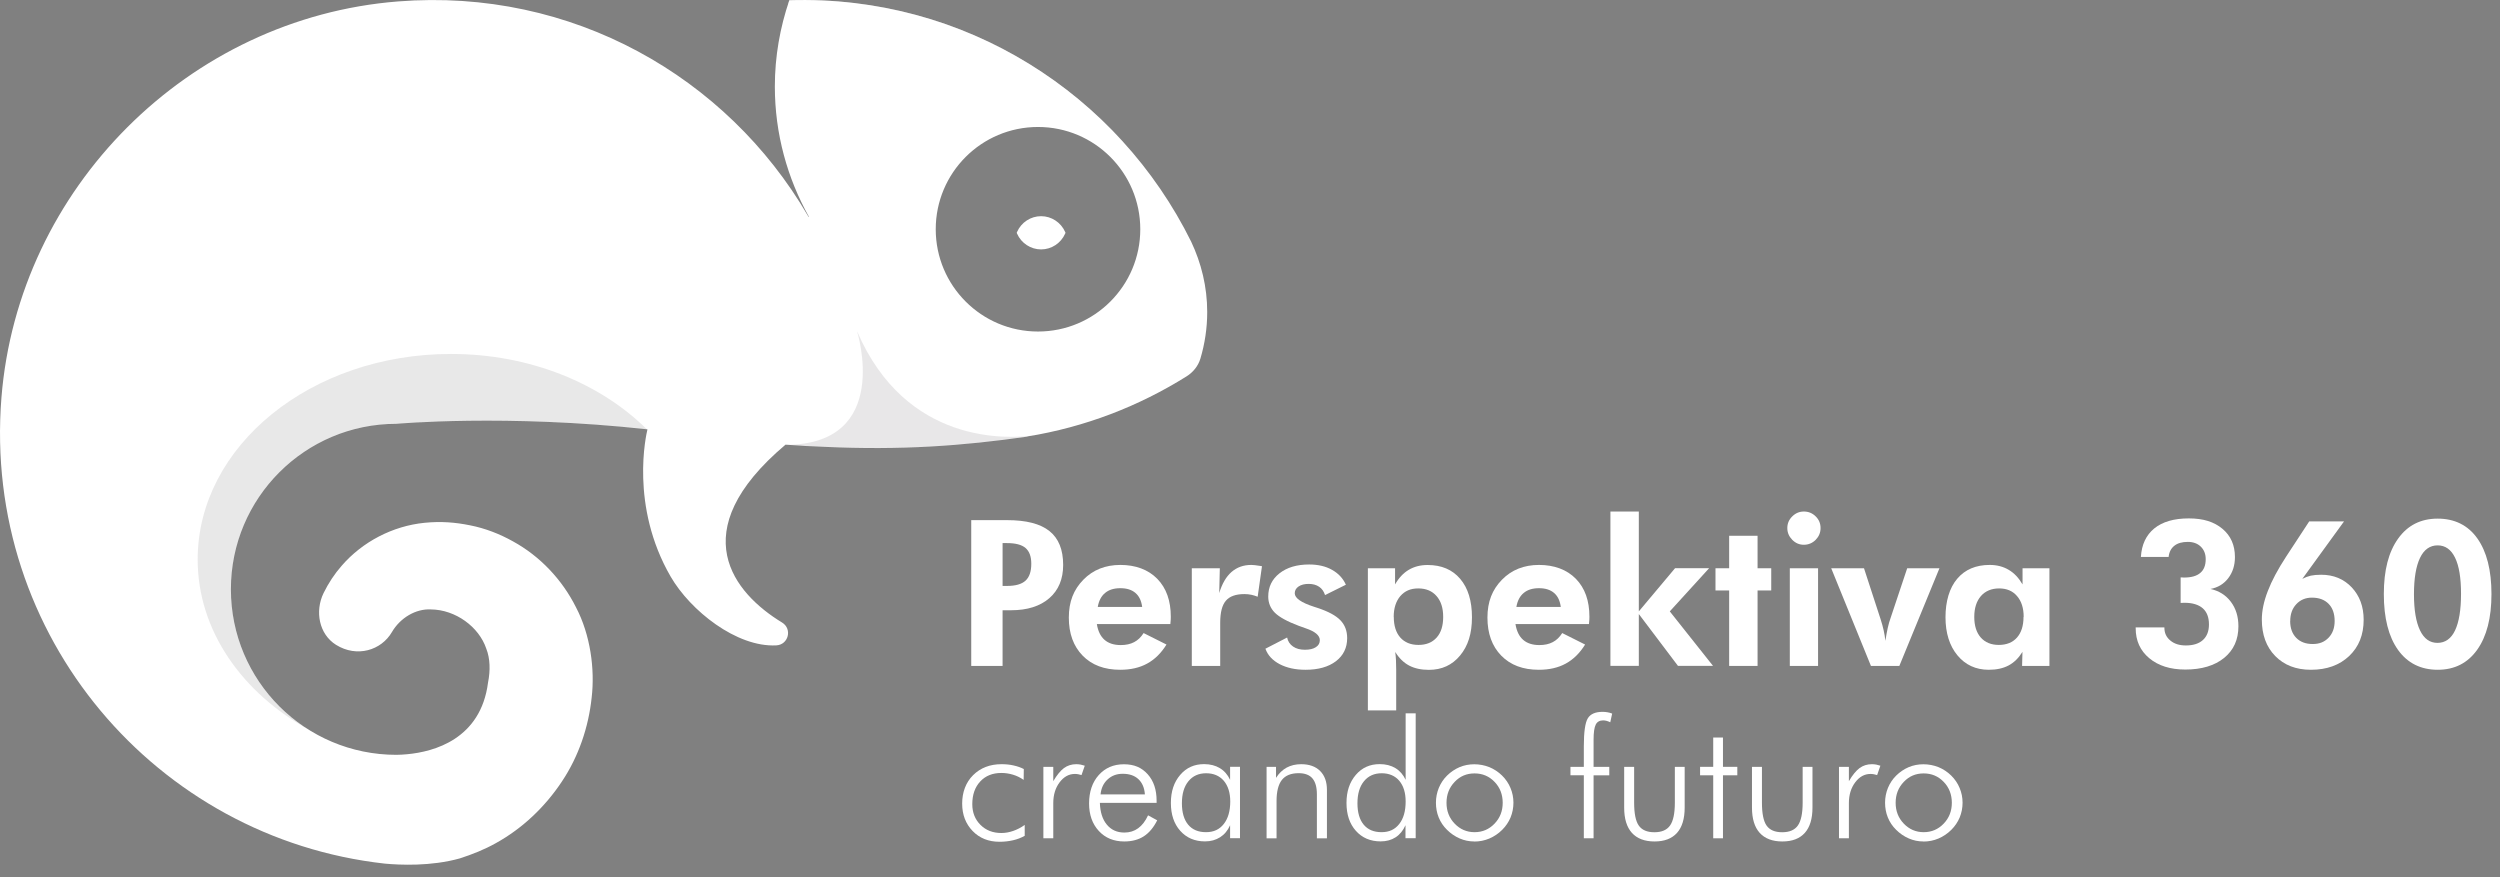 <svg xmlns="http://www.w3.org/2000/svg" id="uuid-fee256bb-d714-4715-b2ee-90ba5424a102" viewBox="0 0 330.97 116.13"><rect x="0" y="0" width="330.97" height="116.13" fill="#808080" stroke="none"/><g id="uuid-4e35c3c6-91b9-4b06-9b6e-56b9b50e9dfd"><path d="m157.7,32C148.09,12.56,127.84-.68,104.52.03c-.01,0-.02.02-.03.02-1.22,3.58-1.91,7.41-1.91,11.4,0,6.27,1.66,12.15,4.52,17.26-.01,0-.03.01-.04.02-.05-.09-.11-.17-.16-.26C96.23,10.21,75.76-1.64,52.69.19,24.95,2.38,2.4,24.92.19,52.65c-2.52,31.59,20.58,58.32,50.73,61.68,2.01.19,6.15.38,9.96-.69,1.65-.53,3.27-1.18,4.77-2.02,3.56-1.97,6.54-4.84,8.74-8.16,2.22-3.32,3.53-7.21,3.94-11.12.44-3.76-.17-8.3-2.07-11.93-1.85-3.7-4.79-6.79-8.35-8.74-1.77-.99-3.68-1.73-5.66-2.12-2.01-.41-3.9-.55-6.03-.34-4.25.42-8.25,2.53-10.97,5.67-.97,1.1-1.78,2.34-2.42,3.65-1.16,2.4-.6,5.43,1.66,6.84,2.76,1.72,5.99.73,7.4-1.7,1.1-1.88,3.16-3.1,5.16-2.99,3.25.03,6.36,2.3,7.33,5.2.51,1.29.55,2.89.23,4.48h0c-.96,7.5-7.16,9.16-10.7,9.49h0c-.48.04-.95.08-1.43.08-12.1,0-21.91-9.81-21.91-21.91s9.81-21.91,21.91-21.91c0,0,14.54-1.32,33.23.73v.03c-.15.62-2.36,10.08,3.08,19.47,2.6,4.49,8.72,9.37,13.98,9.1,1.62-.08,2.15-2.19.76-3.03-6.3-3.83-13.24-11.98.46-23.54,1.9.14,3.62.24,5.22.29,10.08.46,18.18-.12,26.84-1.36l-.03-.02c7.64-1.24,14.75-4,21.06-7.95.87-.54,1.55-1.38,1.84-2.36.58-1.95.9-4.02.9-6.16,0-3.35-.79-6.5-2.13-9.33Zm-20.28,11.89c-7.48,0-13.54-6.06-13.54-13.54s6.06-13.54,13.54-13.54,13.54,6.06,13.54,13.54-6.06,13.54-13.54,13.54Z" style="fill:#fff; stroke-width:0px;"></path><path d="m141.01,30.7c-.56-1.26-1.81-2.08-3.18-2.08s-2.62.81-3.18,2.08l-.05.12.05.12c.56,1.26,1.81,2.08,3.18,2.08s2.62-.82,3.18-2.08l.05-.12-.05-.12Z" style="fill:#fff; stroke-width:0px;"></path><path d="m106.3,0c-.61,0-1.21.03-1.82.05-.05.15-.09.31-.14.47.81,2.52,2.26,5.78,4.78,8.21,4.74,4.57,28.77-.9,39.71,10.23C138.36,7.32,123.2,0,106.3,0Z" style="fill:#fff; opacity:.3; stroke-width:0px;"></path><g style="opacity:.1;"><path d="m30.59,78.04c0-12.1,9.81-21.91,21.91-21.91,0,0,14.51-1.31,33.16.73-6.15-6.1-15.49-10-25.96-10-18.52,0-33.53,12.18-33.53,27.21,0,9.41,5.89,17.71,14.84,22.6-6.25-3.86-10.43-10.75-10.43-18.63Z" style="fill:#141114; stroke-width:0px;"></path></g><path d="m113.47,43.89s4.73,14.98-9.46,15c2.95.26,2.92.21,5.22.29,10.08.46,18.18-.12,26.84-1.36l-.03-.02c.31-.05.61-.12.91-.17-3.55.49-16.99,1.27-23.47-13.74Z" style="fill:#141114; opacity:.1; stroke-width:0px;"></path><path d="m128.58,88.16v-19.3h4.75c2.53,0,4.4.48,5.61,1.45,1.21.97,1.81,2.46,1.81,4.48,0,1.87-.61,3.34-1.83,4.4-1.22,1.06-2.9,1.6-5.06,1.6h-1.13v7.37h-4.15Zm4.15-10.59h.59c1.12,0,1.94-.23,2.45-.7s.76-1.21.76-2.24c0-.95-.25-1.64-.76-2.08-.51-.44-1.33-.65-2.45-.65h-.59v5.67Z" style="fill:#fff; stroke-width:0px;"></path><path d="m154.93,82.62h-9.72c.15.93.49,1.63,1.02,2.09.53.46,1.24.69,2.15.69.69,0,1.28-.13,1.77-.39.5-.26.91-.66,1.25-1.2l3.03,1.52c-.7,1.13-1.55,1.97-2.56,2.52-1,.55-2.19.82-3.57.82-2.09,0-3.75-.62-4.97-1.87-1.22-1.25-1.83-2.93-1.83-5.04s.64-3.7,1.92-5.01c1.28-1.31,2.92-1.96,4.91-1.96s3.68.61,4.88,1.84c1.2,1.23,1.79,2.9,1.79,5.02,0,.11,0,.24-.01.38,0,.14-.03.34-.05.6Zm-3.72-2.27c-.11-.82-.4-1.43-.89-1.85-.49-.42-1.15-.63-2-.63s-1.52.21-2.02.63c-.51.42-.83,1.04-.97,1.85h5.88Z" style="fill:#fff; stroke-width:0px;"></path><path d="m161.4,78.55c.38-1.26.92-2.2,1.63-2.82.71-.62,1.58-.94,2.63-.94.24,0,.63.04,1.17.13.11.02.18.03.24.04l-.57,4.04c-.28-.11-.57-.2-.85-.26-.29-.06-.59-.09-.9-.09-1.14,0-1.96.29-2.46.88-.5.58-.75,1.56-.75,2.93v5.7h-3.76v-12.93h3.71l-.08,3.32Z" style="fill:#fff; stroke-width:0px;"></path><path d="m167.51,85.89l2.89-1.49c.1.5.36.9.78,1.19.42.29.94.43,1.57.43s1.1-.11,1.45-.34c.35-.22.53-.53.53-.93,0-.62-.62-1.15-1.87-1.57-.39-.13-.69-.24-.92-.33-1.52-.57-2.57-1.15-3.16-1.73-.58-.58-.88-1.3-.88-2.15,0-1.27.5-2.29,1.49-3.07.99-.78,2.3-1.17,3.93-1.17,1.16,0,2.17.23,3.01.7.85.47,1.47,1.13,1.85,1.98l-2.76,1.37c-.15-.48-.41-.85-.78-1.1-.37-.25-.83-.38-1.38-.38s-1,.11-1.34.34c-.34.23-.51.53-.51.9,0,.64.85,1.24,2.56,1.79.2.06.36.11.46.15,1.42.47,2.42,1.01,3.02,1.63.6.62.9,1.41.9,2.37,0,1.28-.5,2.3-1.49,3.06-.99.75-2.33,1.13-4.02,1.13-1.34,0-2.48-.25-3.42-.74-.95-.5-1.58-1.18-1.89-2.04Z" style="fill:#fff; stroke-width:0px;"></path><path d="m181.09,94.04v-18.81h3.6v2.14c.49-.86,1.1-1.51,1.81-1.93.72-.43,1.55-.64,2.5-.64,1.84,0,3.27.61,4.31,1.83,1.04,1.22,1.56,2.92,1.56,5.09s-.52,3.79-1.57,5.06c-1.05,1.27-2.42,1.9-4.13,1.9-1.03,0-1.9-.19-2.62-.57-.72-.38-1.33-.98-1.84-1.8.04.33.08.68.1,1.06.02.38.03.82.03,1.31v5.37h-3.76Zm3.43-12.37c0,1.17.29,2.08.86,2.73.58.65,1.38.98,2.41.98s1.83-.33,2.41-.98c.58-.65.86-1.56.86-2.73s-.29-2.09-.88-2.76c-.58-.67-1.39-1.01-2.42-1.01s-1.78.34-2.37,1.01c-.58.68-.88,1.6-.88,2.76Z" style="fill:#fff; stroke-width:0px;"></path><path d="m210.35,82.62h-9.72c.15.93.49,1.63,1.02,2.09.53.46,1.24.69,2.15.69.69,0,1.28-.13,1.77-.39.5-.26.91-.66,1.25-1.2l3.03,1.52c-.7,1.13-1.55,1.97-2.56,2.52-1,.55-2.19.82-3.57.82-2.09,0-3.75-.62-4.97-1.87-1.22-1.25-1.83-2.93-1.83-5.04s.64-3.7,1.92-5.01c1.28-1.31,2.92-1.96,4.91-1.96s3.68.61,4.88,1.84c1.2,1.23,1.79,2.9,1.79,5.02,0,.11,0,.24-.01.38,0,.14-.03.34-.05.6Zm-3.72-2.27c-.11-.82-.4-1.43-.89-1.85-.49-.42-1.15-.63-2-.63s-1.52.21-2.02.63c-.51.42-.83,1.04-.97,1.85h5.88Z" style="fill:#fff; stroke-width:0px;"></path><path d="m213.2,67.72h3.76v13.22l4.8-5.72h4.51l-5.21,5.72,5.72,7.21h-4.64l-5.18-6.86v6.86h-3.76v-20.43Z" style="fill:#fff; stroke-width:0px;"></path><path d="m228.92,88.16v-9.99h-1.81v-2.94h1.81v-4.3h3.76v4.3h1.81v2.94h-1.81v9.99h-3.76Z" style="fill:#fff; stroke-width:0px;"></path><path d="m236.62,69.91c0-.6.21-1.11.65-1.54.43-.43.94-.65,1.54-.65s1.13.21,1.56.64c.44.43.65.94.65,1.55s-.22,1.12-.65,1.56c-.43.43-.96.65-1.56.65s-1.11-.22-1.54-.66-.65-.95-.65-1.54Zm.33,18.25v-12.93h3.74v12.93h-3.74Z" style="fill:#fff; stroke-width:0px;"></path><path d="m247.69,88.16l-5.26-12.93h4.34l2.19,6.72c.17.54.32,1.05.42,1.52s.18.92.22,1.37c.11-.68.21-1.25.32-1.73s.23-.91.37-1.29l2.2-6.59h4.27l-5.31,12.93h-3.76Z" style="fill:#fff; stroke-width:0px;"></path><path d="m271.34,88.16h-3.64l.05-1.86c-.51.82-1.12,1.42-1.84,1.8-.72.38-1.59.57-2.62.57-1.71,0-3.1-.64-4.15-1.91-1.05-1.27-1.58-2.96-1.58-5.05s.52-3.88,1.55-5.09c1.03-1.22,2.47-1.83,4.3-1.83.96,0,1.8.22,2.52.65.73.43,1.33,1.07,1.83,1.93v-2.14h3.56v12.93Zm-3.43-6.49c0-1.16-.29-2.08-.88-2.76-.58-.68-1.37-1.01-2.37-1.01s-1.82.34-2.41,1.01c-.58.67-.88,1.59-.88,2.76s.29,2.08.86,2.73c.58.65,1.37.98,2.39.98s1.84-.33,2.41-.98c.57-.65.86-1.56.86-2.73Z" style="fill:#fff; stroke-width:0px;"></path><path d="m282.73,83.06h3.81v.05c0,.69.26,1.26.79,1.69.52.44,1.21.65,2.05.65.98,0,1.73-.24,2.26-.72.53-.48.8-1.17.8-2.06,0-.94-.27-1.65-.82-2.14-.55-.48-1.36-.73-2.42-.73-.05,0-.14,0-.25.01-.12,0-.2.01-.26.01v-3.38c.05,0,.13,0,.24.01s.18.01.22.01c.95,0,1.66-.2,2.14-.61.48-.4.72-1.01.72-1.82,0-.69-.22-1.24-.65-1.66-.43-.42-1.01-.63-1.72-.63-.76,0-1.35.17-1.78.51s-.69.83-.76,1.48h-3.67c.1-1.63.69-2.89,1.78-3.78,1.09-.88,2.61-1.32,4.56-1.32s3.36.46,4.46,1.38c1.1.92,1.65,2.17,1.65,3.74,0,1.1-.3,2.03-.89,2.8-.59.77-1.38,1.24-2.35,1.42,1.13.25,2.03.81,2.7,1.7.67.89,1,1.97,1,3.24,0,1.77-.63,3.16-1.89,4.19-1.26,1.02-2.97,1.54-5.14,1.54-1.98,0-3.57-.5-4.77-1.5-1.2-1-1.8-2.32-1.8-3.96v-.16Z" style="fill:#fff; stroke-width:0px;"></path><path d="m304.81,76.63c.36-.19.73-.33,1.11-.42.38-.08.84-.12,1.38-.12,1.64,0,2.99.56,4.04,1.67,1.05,1.12,1.58,2.54,1.58,4.29,0,1.99-.64,3.59-1.92,4.8-1.28,1.21-2.96,1.82-5.06,1.82-1.97,0-3.54-.61-4.73-1.82-1.18-1.21-1.77-2.82-1.77-4.83,0-1.15.26-2.41.79-3.77.52-1.36,1.33-2.88,2.42-4.55l3.06-4.67h4.61l-5.51,7.59Zm-1.62,5.58c0,.94.27,1.68.8,2.23.54.55,1.26.82,2.18.82s1.57-.28,2.11-.84c.54-.56.8-1.3.8-2.21,0-.97-.27-1.73-.8-2.27-.54-.55-1.28-.82-2.21-.82-.84,0-1.53.29-2.07.87s-.8,1.32-.8,2.23Z" style="fill:#fff; stroke-width:0px;"></path><path d="m329.84,78.65c0,3.15-.63,5.6-1.89,7.37s-3,2.65-5.23,2.65-4-.88-5.25-2.63c-1.25-1.75-1.88-4.22-1.88-7.39s.63-5.58,1.89-7.34c1.26-1.77,3.01-2.65,5.24-2.65s4.01.87,5.25,2.62c1.24,1.75,1.87,4.2,1.87,7.38Zm-10.26.03c0,2.07.27,3.66.8,4.77s1.3,1.66,2.31,1.66,1.81-.55,2.33-1.65.79-2.71.79-4.84-.26-3.7-.79-4.79-1.3-1.63-2.31-1.63-1.8.55-2.33,1.66-.8,2.71-.8,4.81Z" style="fill:#fff; stroke-width:0px;"></path><path d="m135.52,103.25c-.44-.31-.91-.54-1.41-.69-.5-.15-1.01-.23-1.54-.23-1.17,0-2.11.38-2.8,1.13-.7.75-1.05,1.75-1.05,3,0,1.11.36,2.02,1.08,2.74.72.72,1.64,1.08,2.77,1.08.51,0,1.03-.09,1.55-.27s1.04-.44,1.54-.8v1.44c-.46.26-.97.46-1.54.59-.56.13-1.16.2-1.8.2-1.44,0-2.63-.47-3.55-1.42-.92-.95-1.39-2.16-1.39-3.64s.48-2.8,1.45-3.76,2.22-1.45,3.76-1.45c.57,0,1.1.05,1.61.17.5.11.95.27,1.34.47l-.02,1.44Z" style="fill:#fff; stroke-width:0px;"></path><path d="m139.44,103.42c.48-.82.96-1.4,1.42-1.74.47-.34,1.01-.51,1.63-.51.18,0,.37.02.56.05.19.04.38.09.56.15l-.43,1.24c-.14-.04-.29-.08-.44-.11-.15-.03-.3-.04-.44-.04-.79,0-1.46.37-2.02,1.11-.56.74-.84,1.66-.84,2.76v4.65h-1.31v-9.46h1.31v1.9Z" style="fill:#fff; stroke-width:0px;"></path><path d="m153.13,106.29h-7.52c.04,1.22.34,2.18.92,2.88.58.7,1.35,1.05,2.32,1.05.7,0,1.31-.19,1.83-.57s.96-.95,1.31-1.71l1.21.66c-.48.96-1.08,1.67-1.78,2.12-.7.45-1.56.68-2.58.68-1.39,0-2.51-.46-3.37-1.39-.86-.93-1.29-2.15-1.29-3.65s.42-2.8,1.28-3.75c.85-.95,1.96-1.43,3.33-1.43s2.36.44,3.15,1.32c.79.88,1.18,2.05,1.18,3.51v.29Zm-1.56-1.12c-.06-.87-.35-1.54-.86-2.02-.51-.48-1.21-.71-2.08-.71-.8,0-1.46.25-2,.75-.54.5-.85,1.16-.93,1.98h5.88Z" style="fill:#fff; stroke-width:0px;"></path><path d="m162.85,110.98v-1.73c-.31.7-.75,1.23-1.32,1.59s-1.23.55-2,.55c-1.36,0-2.45-.47-3.28-1.4s-1.24-2.16-1.24-3.69.41-2.75,1.23-3.71c.82-.96,1.87-1.43,3.17-1.43.8,0,1.5.18,2.08.53.59.35,1.04.87,1.36,1.55v-1.73h1.31v9.46h-1.31Zm-6.38-4.63c0,1.22.28,2.17.83,2.83.55.66,1.34.99,2.36.99s1.78-.36,2.35-1.08c.57-.72.86-1.72.86-2.98,0-1.16-.29-2.07-.85-2.74-.57-.66-1.35-1-2.34-1s-1.77.35-2.35,1.06-.86,1.68-.86,2.92Z" style="fill:#fff; stroke-width:0px;"></path><path d="m167.68,110.98v-9.46h1.25v1.46c.38-.6.86-1.06,1.41-1.36.56-.3,1.2-.45,1.92-.45,1.07,0,1.91.3,2.51.9.6.6.9,1.43.9,2.5v6.42h-1.33v-5.83c0-.95-.2-1.65-.59-2.11s-1-.69-1.83-.69c-1,0-1.74.3-2.21.89s-.71,1.53-.71,2.8v4.94h-1.31Z" style="fill:#fff; stroke-width:0px;"></path><path d="m186.07,110.98v-1.73c-.31.7-.75,1.24-1.31,1.6s-1.22.54-1.98.54c-1.36,0-2.45-.47-3.28-1.4-.83-.93-1.24-2.16-1.24-3.69s.41-2.75,1.23-3.71c.82-.96,1.87-1.43,3.17-1.43.8,0,1.5.18,2.08.53.58.35,1.03.87,1.35,1.55v-8.8h1.33v16.53h-1.33Zm-6.36-4.63c0,1.22.28,2.17.83,2.83s1.34.99,2.36.99,1.77-.36,2.34-1.08c.57-.72.85-1.72.85-2.98,0-1.16-.28-2.07-.84-2.74-.56-.66-1.34-1-2.33-1s-1.77.35-2.35,1.06c-.58.71-.86,1.68-.86,2.92Z" style="fill:#fff; stroke-width:0px;"></path><path d="m195.18,111.4c-.68,0-1.32-.13-1.94-.4-.62-.27-1.18-.65-1.68-1.15-.48-.47-.84-1.01-1.09-1.62s-.37-1.27-.37-1.96.13-1.34.38-1.96c.26-.62.62-1.17,1.1-1.64s1.04-.85,1.65-1.11c.62-.26,1.27-.38,1.95-.38s1.36.13,1.99.38c.63.26,1.19.63,1.68,1.11.49.48.87,1.04,1.12,1.65.26.62.39,1.27.39,1.95s-.13,1.33-.38,1.95c-.26.62-.63,1.16-1.11,1.64-.5.5-1.07.88-1.7,1.15-.64.27-1.3.4-1.99.4Zm.04-1.23c1.04,0,1.92-.38,2.64-1.13.72-.75,1.08-1.67,1.08-2.76s-.36-2.03-1.08-2.77c-.72-.75-1.6-1.12-2.65-1.12s-1.92.37-2.63,1.12c-.72.75-1.08,1.67-1.08,2.77s.36,2.01,1.08,2.76c.72.75,1.6,1.13,2.63,1.13Z" style="fill:#fff; stroke-width:0px;"></path><path d="m209.68,110.98v-8.34h-1.77v-1.12h1.77v-2.73c0-1.9.18-3.13.53-3.7s1.01-.85,1.95-.85c.23,0,.46.02.67.06.21.04.41.09.6.17l-.25,1.15c-.17-.08-.34-.15-.5-.19-.16-.04-.31-.06-.44-.06-.46,0-.79.18-.98.55-.19.37-.29,1.04-.29,2.02v3.58h2.08v1.12h-2.08v8.34h-1.3Z" style="fill:#fff; stroke-width:0px;"></path><path d="m216.34,101.52v4.73c0,1.44.2,2.45.61,3.04.41.59,1.1.89,2.07.89s1.66-.3,2.08-.9c.42-.6.63-1.61.63-3.03v-4.73h1.3v5.4c0,1.47-.34,2.59-1.01,3.34-.68.76-1.67,1.14-2.98,1.14s-2.31-.38-3-1.14c-.68-.76-1.02-1.87-1.02-3.34v-5.4h1.31Z" style="fill:#fff; stroke-width:0px;"></path><path d="m226.81,102.64h-1.74v-1.12h1.74v-3.88h1.29v3.88h1.9v1.12h-1.9v8.34h-1.29v-8.34Z" style="fill:#fff; stroke-width:0px;"></path><path d="m233.26,101.52v4.73c0,1.44.2,2.45.61,3.04.41.59,1.1.89,2.07.89s1.66-.3,2.08-.9c.42-.6.63-1.61.63-3.03v-4.73h1.3v5.4c0,1.47-.34,2.59-1.01,3.34-.68.76-1.67,1.14-2.98,1.14s-2.31-.38-3-1.14c-.68-.76-1.02-1.87-1.02-3.34v-5.4h1.31Z" style="fill:#fff; stroke-width:0px;"></path><path d="m244.77,103.42c.48-.82.96-1.4,1.42-1.74.47-.34,1.01-.51,1.63-.51.18,0,.37.02.56.05.19.04.38.09.56.15l-.43,1.24c-.14-.04-.29-.08-.44-.11-.15-.03-.3-.04-.44-.04-.79,0-1.46.37-2.02,1.11-.56.74-.84,1.66-.84,2.76v4.65h-1.31v-9.46h1.31v1.9Z" style="fill:#fff; stroke-width:0px;"></path><path d="m254.64,111.4c-.68,0-1.32-.13-1.94-.4-.62-.27-1.18-.65-1.68-1.15-.48-.47-.84-1.01-1.09-1.62s-.37-1.27-.37-1.96.13-1.34.38-1.96c.26-.62.62-1.17,1.1-1.64s1.04-.85,1.65-1.11c.62-.26,1.27-.38,1.95-.38s1.36.13,1.99.38c.63.26,1.19.63,1.68,1.11.49.48.87,1.04,1.12,1.65.26.62.39,1.27.39,1.95s-.13,1.33-.38,1.95c-.26.62-.63,1.16-1.11,1.64-.5.5-1.07.88-1.7,1.15-.64.27-1.3.4-1.99.4Zm.04-1.23c1.04,0,1.92-.38,2.64-1.13.72-.75,1.08-1.67,1.08-2.76s-.36-2.03-1.08-2.77c-.72-.75-1.6-1.12-2.65-1.12s-1.92.37-2.63,1.12c-.72.75-1.08,1.67-1.08,2.77s.36,2.01,1.08,2.76c.72.75,1.6,1.13,2.63,1.13Z" style="fill:#fff; stroke-width:0px;"></path></g></svg>